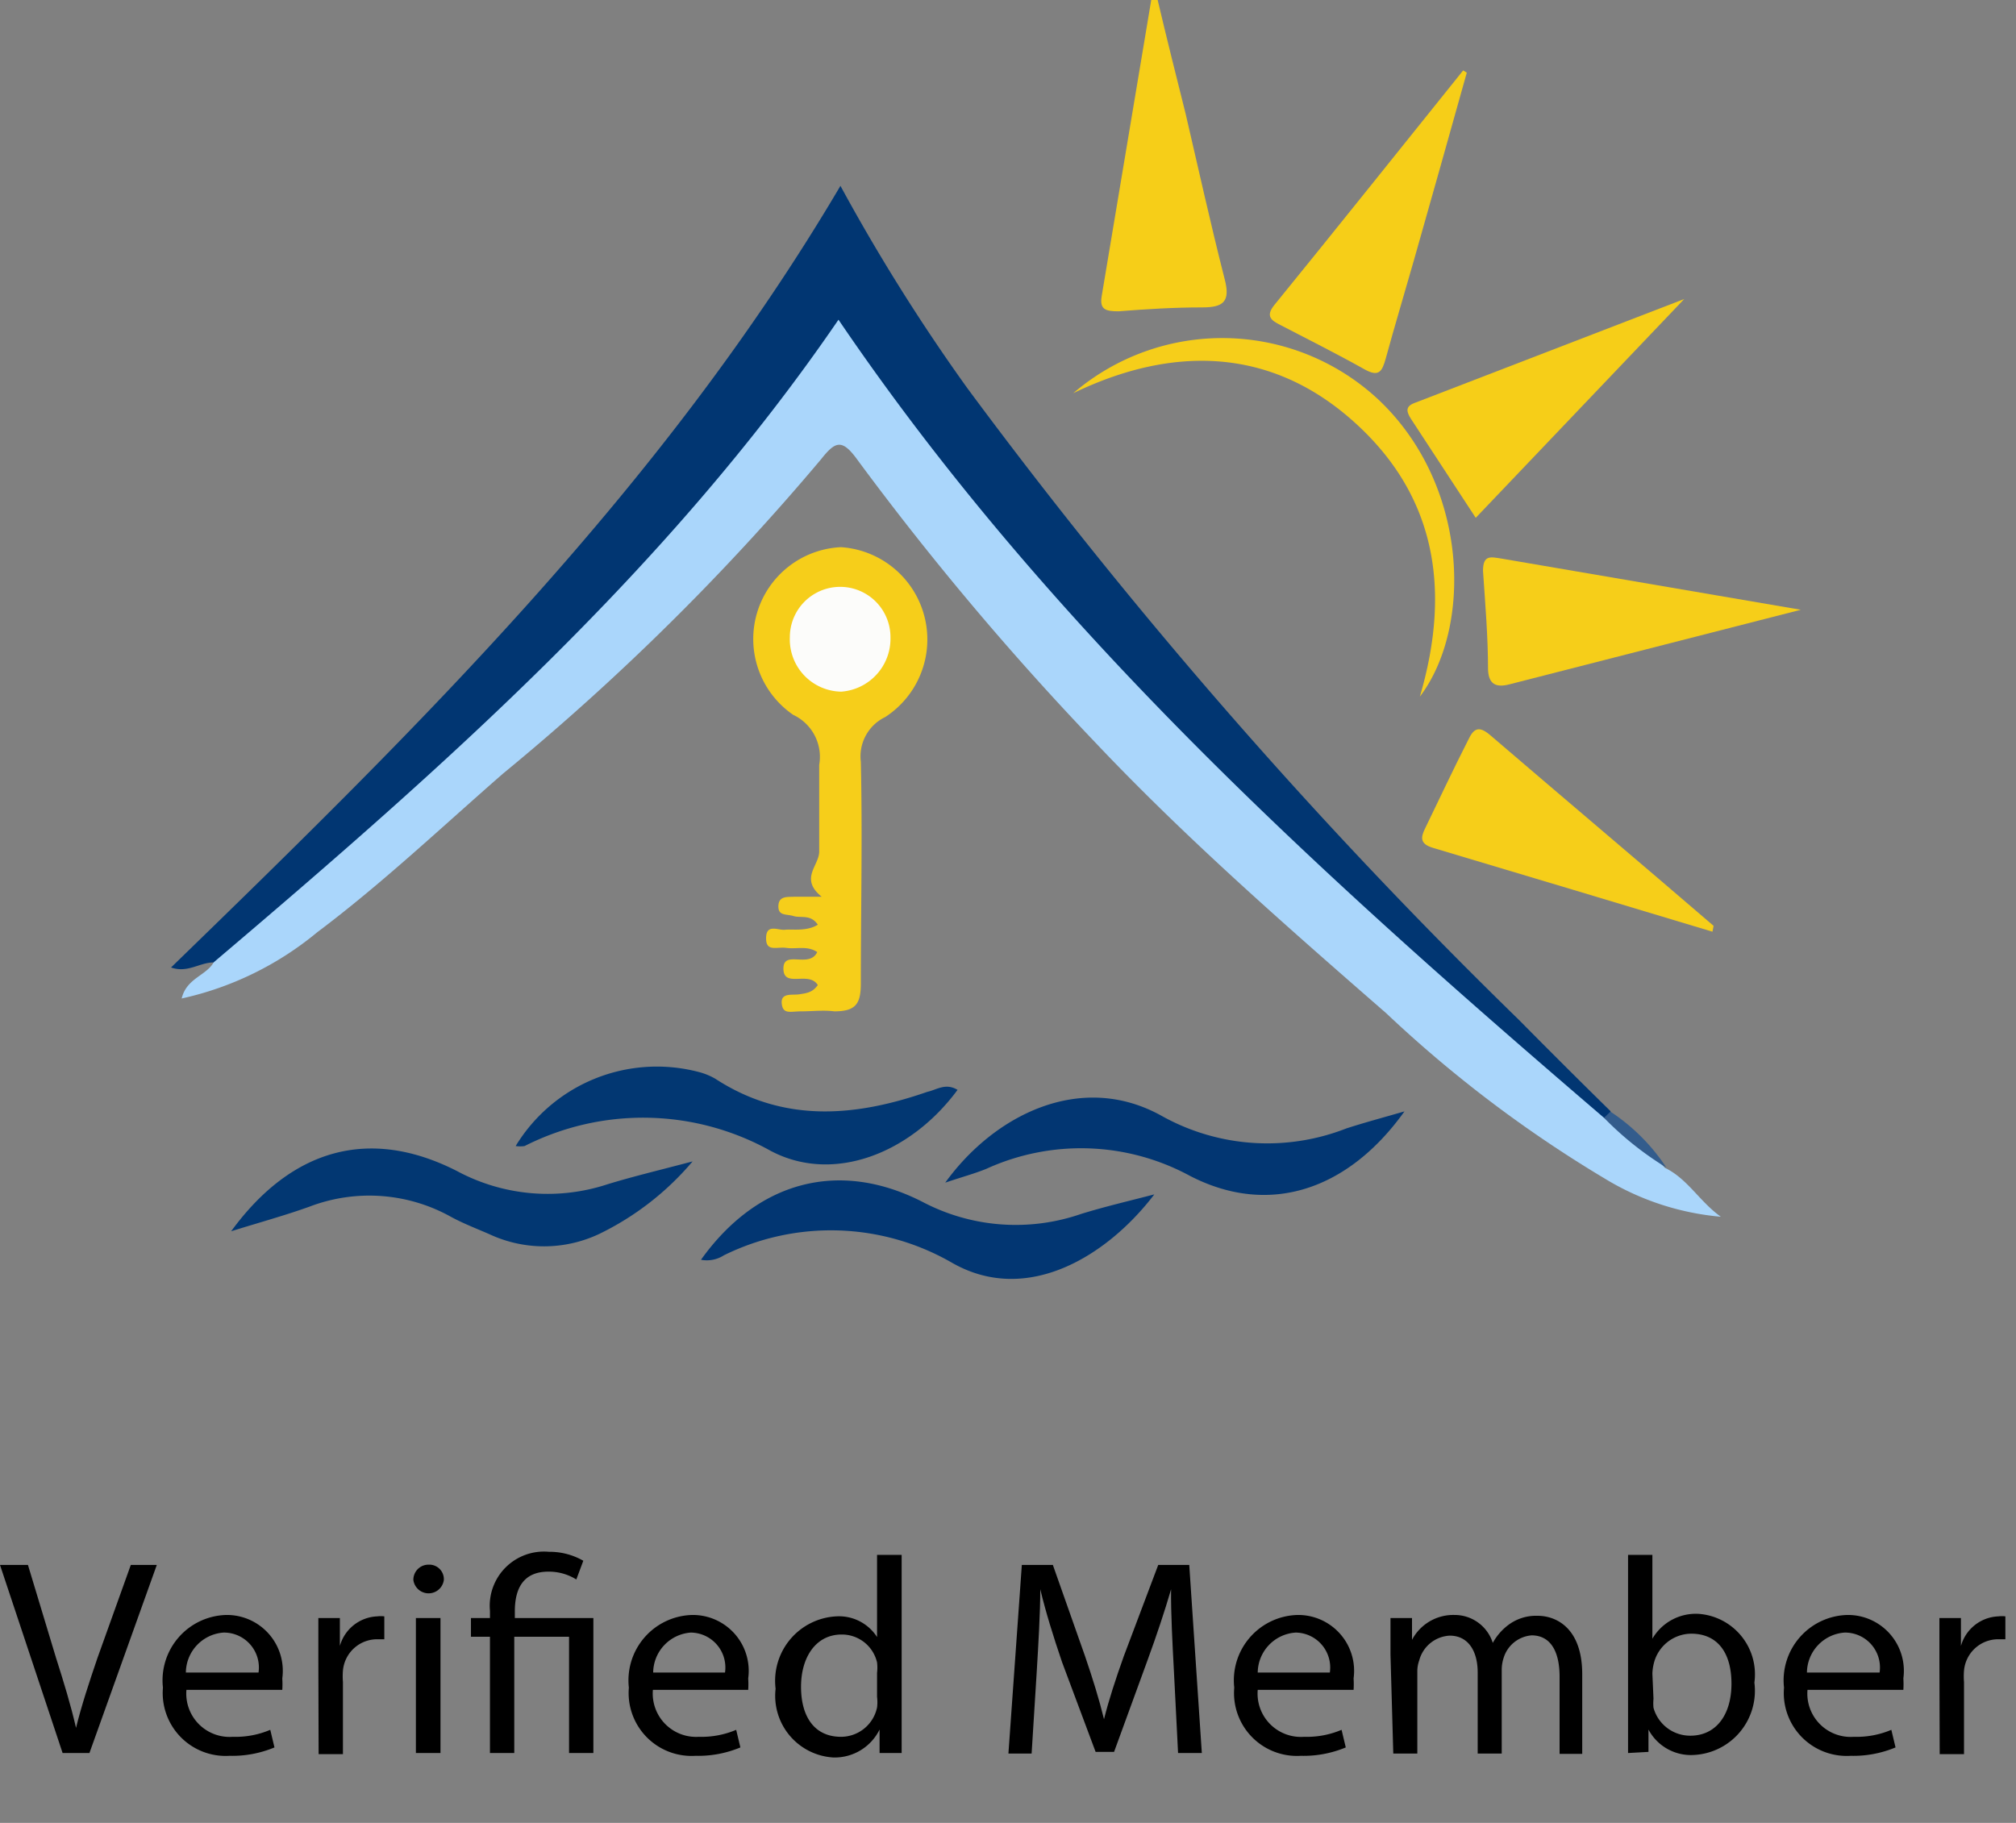 <svg id="Layer_1" data-name="Layer 1" xmlns="http://www.w3.org/2000/svg" viewBox="0 0 72.13 65.23"><rect x="0" y="0" width="72.13" height="65.23" fill="#808080" stroke="none"/><defs><style>.cls-1{fill:#aad6fb;}.cls-2{fill:#013672;}.cls-3{fill:#f6ce1a;}.cls-4{fill:#f6ce18;}.cls-5{fill:#f6ce19;}.cls-6{fill:#023772;}.cls-7{fill:#023672;}.cls-8{fill:#335c8c;}.cls-9{fill:#fcfcfa;}</style></defs><title>verified member</title><path class="cls-1" d="M59.57,41.79c.81.39,1.24,1.21,2,1.75a9.58,9.58,0,0,1-4.16-1.37,44.92,44.92,0,0,1-7.81-5.91C46,33.12,42.43,30,39.17,26.55a104,104,0,0,1-8.51-10.12c-.54-.74-.78-.63-1.28,0A87,87,0,0,1,18,27.68c-2.2,1.92-4.32,3.93-6.65,5.68A11.46,11.46,0,0,1,6.5,35.73c.18-.75.92-.82,1.17-1.34.41-1,1.45-1.51,2.23-2.17A156.67,156.67,0,0,0,23.26,19.56a47.94,47.94,0,0,0,6.11-7.71c.55-.88.73-.87,1.33,0A90.05,90.05,0,0,0,40.93,24.37c2.08,2.16,4.26,4.22,6.4,6.3,2.94,2.87,6,5.6,9.15,8.23.36.3.68.63,1,1C58.19,40.5,58.91,41.11,59.57,41.79Z"/><path class="cls-2" d="M57.39,40C47.32,31.37,37.51,22.51,30,11.44c-6.1,8.92-14.11,16-22.36,23-.5,0-.93.39-1.52.18C15,26,23.72,17.42,30.07,6.65a68.4,68.4,0,0,0,4.54,7.24A186.39,186.39,0,0,0,54.36,36.51q1.62,1.64,3.26,3.25C57.66,40,57.61,40.05,57.39,40Z"/><path class="cls-3" d="M29.26,35.25c-.32-.52-1.22.12-1.23-.58s.92,0,1.21-.6c-.35-.24-.75-.1-1.1-.15s-.74.16-.73-.36.43-.26.68-.29.77.07,1.17-.18c-.25-.38-.6-.23-.87-.31s-.55,0-.54-.36.31-.32.55-.33h1c-.8-.65-.1-1.1-.09-1.61,0-1,0-2.08,0-3.11a1.66,1.66,0,0,0-.93-1.79,3.29,3.29,0,0,1,1.71-6,3.31,3.31,0,0,1,1.58,6.08,1.56,1.56,0,0,0-.87,1.6c.06,2.64,0,5.29,0,7.93,0,.74-.19,1-.95,1-.39-.05-.79,0-1.18,0s-.66.12-.7-.28.38-.29.63-.33S29.07,35.52,29.26,35.25Z"/><path class="cls-4" d="M41.42,0c.32,1.36.66,2.71,1,4.07C42.87,6,43.31,8,43.82,10c.21.8-.06,1-.8,1-1,0-2,.06-3,.14-.46,0-.69-.06-.6-.56Q40.3,5.3,41.19,0Z"/><path class="cls-5" d="M61.27,33.34c-3.32-1-6.65-2-10-3-.46-.14-.45-.36-.28-.7.51-1.05,1-2.1,1.54-3.16.2-.43.39-.51.78-.18,2.67,2.29,5.36,4.56,8,6.83Z"/><path class="cls-5" d="M64.43,21.82,54,24.49c-.47.12-.74,0-.76-.53,0-1.18-.1-2.35-.18-3.53,0-.59.28-.5.67-.44Z"/><path class="cls-4" d="M52.48,2.6c-.63,2.25-1.26,4.49-1.9,6.74-.33,1.16-.68,2.32-1,3.49-.13.46-.24.68-.77.38-1-.56-2-1.06-3-1.58-.32-.16-.54-.31-.22-.71,2.27-2.79,4.51-5.6,6.76-8.4Z"/><path class="cls-4" d="M60.26,10.7,52.8,18.53,50.49,15c-.16-.25-.23-.45.12-.58Z"/><path class="cls-6" d="M34.26,39c-1.68,2.28-4.45,3.37-6.69,2.18a9.37,9.37,0,0,0-8.8-.17,1.09,1.09,0,0,1-.32,0A5.91,5.91,0,0,1,25,38.36a2.36,2.36,0,0,1,.59.24c2.44,1.59,5,1.37,7.59.47C33.51,39,33.83,38.74,34.26,39Z"/><path class="cls-7" d="M33.82,42.32c1.76-2.44,4.88-4,7.76-2.38a7.75,7.75,0,0,0,6.59.44c.68-.22,1.36-.4,2.08-.61-2,2.8-4.82,3.78-7.67,2.31a8.17,8.17,0,0,0-7.3-.25C34.86,42,34.41,42.12,33.82,42.32Z"/><path class="cls-6" d="M24.78,41.56a10.19,10.19,0,0,1-3.35,2.6,4.62,4.62,0,0,1-3.93,0c-.46-.2-.93-.38-1.37-.62a6,6,0,0,0-5.06-.36c-.89.32-1.81.57-2.8.88,2.19-3,5-3.73,8.09-2.15a6.85,6.85,0,0,0,5.37.47C22.64,42.1,23.57,41.88,24.78,41.56Z"/><path class="cls-7" d="M25.08,45.08c2-2.8,4.92-3.61,7.93-2.07a7.16,7.16,0,0,0,5.67.43c.84-.26,1.7-.46,2.62-.7-1.66,2.18-4.54,4-7.25,2.44a8.66,8.66,0,0,0-8.15-.26A1.13,1.13,0,0,1,25.08,45.08Z"/><path class="cls-3" d="M38.4,14.07a8.19,8.19,0,0,1,10.93.24c3.25,3.08,3.34,8.16,1.47,10.62,1.16-3.94.52-7.3-2.43-9.9S41.94,12.36,38.4,14.07Z"/><path class="cls-8" d="M57.39,40l.23-.22a7,7,0,0,1,2,2A11.47,11.47,0,0,1,57.39,40Z"/><path class="cls-9" d="M31.86,22.81a1.9,1.9,0,0,1-1.76,1.94,1.87,1.87,0,0,1-1.84-1.95,1.8,1.8,0,1,1,3.6,0Z"/><path d="M2.24,62.73,0,56H1l1,3.31c.29.91.54,1.73.72,2.52h0c.19-.78.47-1.63.77-2.51L4.68,56h.93L3.2,62.73Z"/><path d="M6.67,60.47a1.55,1.55,0,0,0,1.66,1.68,3.18,3.18,0,0,0,1.34-.25l.15.63a3.92,3.92,0,0,1-1.61.3,2.25,2.25,0,0,1-2.38-2.44,2.34,2.34,0,0,1,2.27-2.6,2,2,0,0,1,2,2.27,3.32,3.32,0,0,1,0,.41Zm2.58-.62A1.25,1.25,0,0,0,8,58.42a1.45,1.45,0,0,0-1.35,1.43Z"/><path d="M11.39,59.4c0-.56,0-1,0-1.5h.77l0,1h0a1.45,1.45,0,0,1,1.34-1.06,1,1,0,0,1,.25,0v.82l-.3,0a1.23,1.23,0,0,0-1.18,1.12,2.48,2.48,0,0,0,0,.41v2.58h-.87Z"/><path d="M15.88,56.54a.55.55,0,0,1-1.09,0,.54.54,0,0,1,.55-.55A.52.52,0,0,1,15.88,56.54Zm-1,6.19V57.9h.88v4.83Z"/><path d="M17.53,62.73V58.57h-.68V57.9h.68v-.26a1.94,1.94,0,0,1,2.11-2.11,2.42,2.42,0,0,1,1.23.32l-.25.67a1.85,1.85,0,0,0-1-.28c-.93,0-1.2.65-1.2,1.42v.24h2.81v4.83h-.87V58.57H18.4v4.16Z"/><path d="M23.36,60.47A1.55,1.55,0,0,0,25,62.15a3.18,3.18,0,0,0,1.34-.25l.15.63a3.92,3.92,0,0,1-1.61.3,2.25,2.25,0,0,1-2.38-2.44,2.34,2.34,0,0,1,2.27-2.6,2,2,0,0,1,2,2.27,3.32,3.32,0,0,1,0,.41Zm2.58-.62a1.25,1.25,0,0,0-1.22-1.43,1.45,1.45,0,0,0-1.35,1.43Z"/><path d="M32.26,55.64v5.84c0,.43,0,.92,0,1.25h-.79l0-.84h0a1.79,1.79,0,0,1-1.65,1,2.21,2.21,0,0,1-2.07-2.46,2.31,2.31,0,0,1,2.17-2.59,1.62,1.62,0,0,1,1.46.74h0V55.64Zm-.88,4.22a1.55,1.55,0,0,0,0-.37,1.29,1.29,0,0,0-1.27-1c-.91,0-1.45.8-1.45,1.87s.48,1.79,1.43,1.79a1.32,1.32,0,0,0,1.29-1.05,1.53,1.53,0,0,0,0-.38Z"/><path d="M42,59.77c-.05-.93-.11-2.06-.1-2.9h0c-.23.79-.51,1.63-.85,2.56l-1.19,3.26h-.66L38,59.48c-.32-.94-.59-1.81-.78-2.61h0c0,.84-.07,2-.13,3l-.18,2.88h-.83L36.56,56h1.11l1.15,3.26c.28.82.51,1.56.68,2.26h0c.17-.68.41-1.42.71-2.26L41.44,56h1.11L43,62.73h-.85Z"/><path d="M45,60.47a1.55,1.55,0,0,0,1.66,1.68A3.18,3.18,0,0,0,48,61.9l.15.63a3.92,3.92,0,0,1-1.61.3,2.25,2.25,0,0,1-2.38-2.44,2.34,2.34,0,0,1,2.27-2.6,2,2,0,0,1,2,2.27,3.32,3.32,0,0,1,0,.41Zm2.58-.62a1.25,1.25,0,0,0-1.22-1.43A1.45,1.45,0,0,0,45,59.85Z"/><path d="M49.75,59.21c0-.5,0-.91,0-1.31h.77l0,.78h0a1.67,1.67,0,0,1,1.52-.89,1.43,1.43,0,0,1,1.37,1h0a2,2,0,0,1,.54-.63,1.65,1.65,0,0,1,1.07-.34c.64,0,1.59.42,1.59,2.09v2.85H55.8V60c0-.93-.34-1.48-1-1.48a1.14,1.14,0,0,0-1,.8,1.38,1.38,0,0,0-.07.43v3h-.86v-2.9c0-.77-.34-1.32-1-1.32a1.19,1.19,0,0,0-1.09.88,1.16,1.16,0,0,0-.07.42v2.92h-.86Z"/><path d="M58.25,62.73c0-.33,0-.82,0-1.25V55.64h.87v3h0a1.8,1.8,0,0,1,1.65-.89,2.17,2.17,0,0,1,2,2.46,2.3,2.3,0,0,1-2.17,2.59,1.72,1.72,0,0,1-1.62-.91h0l0,.8Zm.91-1.94a1.65,1.65,0,0,0,0,.32,1.36,1.36,0,0,0,1.32,1c.92,0,1.47-.75,1.47-1.86s-.5-1.79-1.44-1.79a1.39,1.39,0,0,0-1.34,1.07,1.73,1.73,0,0,0-.05.36Z"/><path d="M64.67,60.47a1.55,1.55,0,0,0,1.66,1.68,3.18,3.18,0,0,0,1.34-.25l.15.63a3.92,3.92,0,0,1-1.61.3,2.25,2.25,0,0,1-2.38-2.44,2.34,2.34,0,0,1,2.27-2.6,2,2,0,0,1,2,2.27,3.32,3.32,0,0,1,0,.41Zm2.58-.62A1.25,1.25,0,0,0,66,58.42a1.45,1.45,0,0,0-1.35,1.43Z"/><path d="M69.39,59.4c0-.56,0-1,0-1.5h.77l0,1h0a1.45,1.45,0,0,1,1.34-1.06,1,1,0,0,1,.25,0v.82l-.3,0a1.23,1.23,0,0,0-1.18,1.12,2.48,2.48,0,0,0,0,.41v2.58h-.87Z"/></svg>